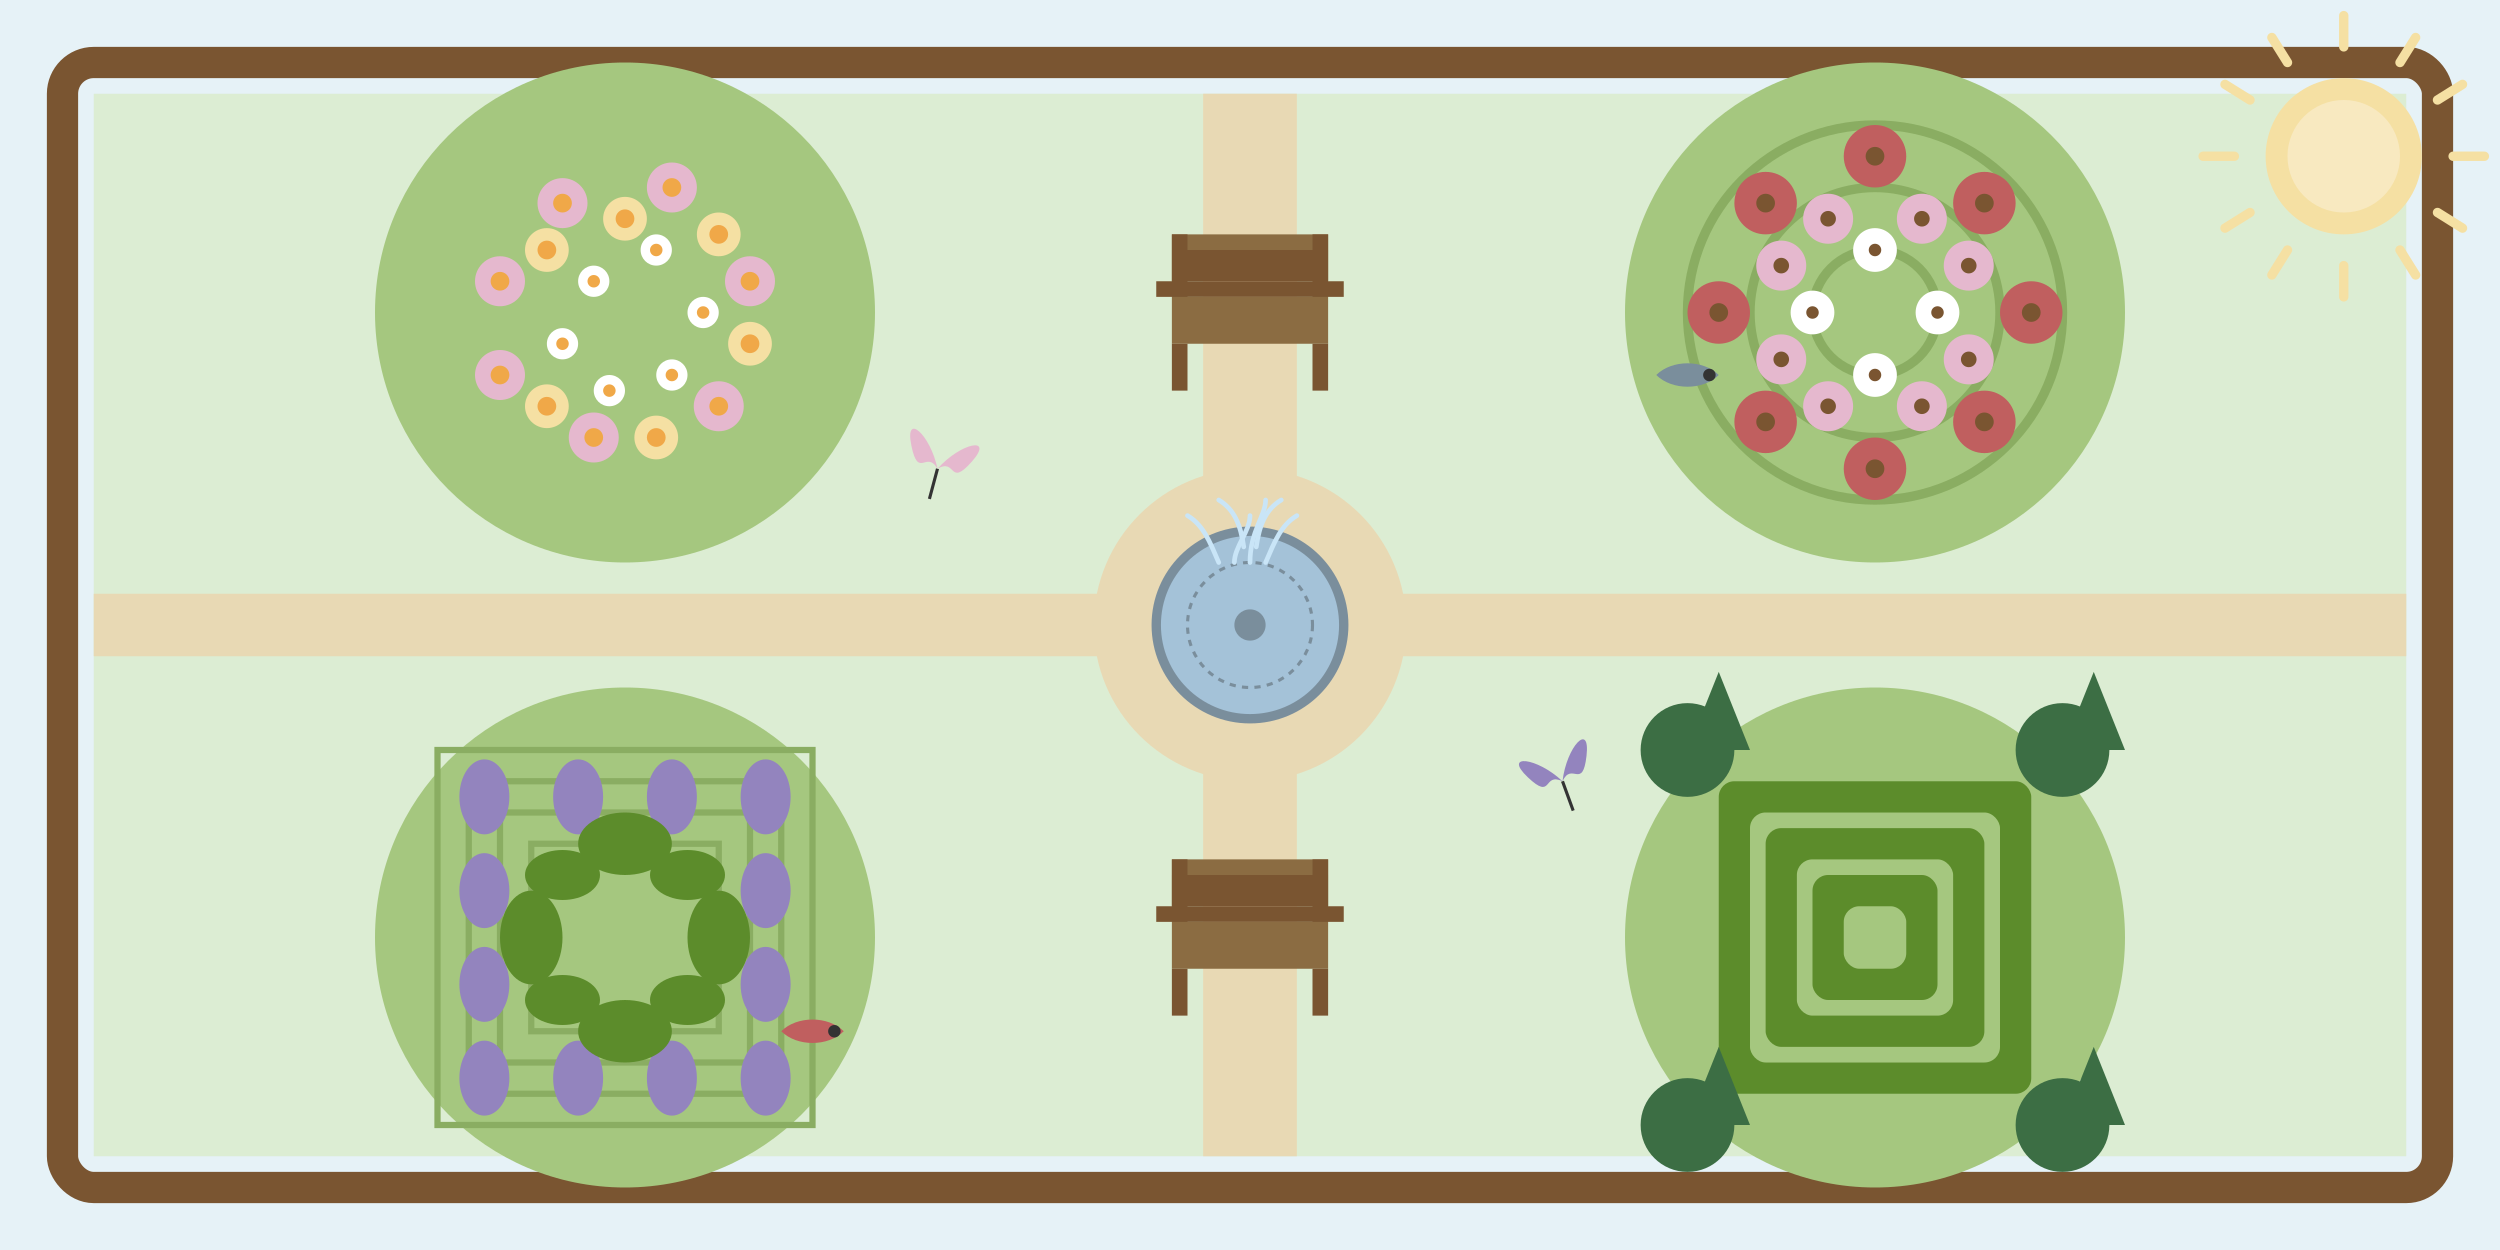 <svg width="800" height="400" xmlns="http://www.w3.org/2000/svg">
  <!-- Sky background -->
  <rect width="800" height="400" fill="#e6f2f7" />
  
  <!-- Garden border frame -->
  <rect x="20" y="20" width="760" height="360" fill="none" stroke="#7a5531" stroke-width="10" rx="10" ry="10" />
  
  <!-- Garden background with paths -->
  <rect x="30" y="30" width="740" height="340" fill="#dcedd3" />
  
  <!-- Garden paths -->
  <path d="M400,30 L400,370" fill="none" stroke="#e8d9b4" stroke-width="30" />
  <path d="M30,200 L770,200" fill="none" stroke="#e8d9b4" stroke-width="20" />
  <circle cx="400" cy="200" r="50" fill="#e8d9b4" />
  
  <!-- Central garden fountain -->
  <circle cx="400" cy="200" r="30" fill="#a4c2d8" stroke="#7a8e9c" stroke-width="3" />
  <circle cx="400" cy="200" r="5" fill="#7a8e9c" />
  <circle cx="400" cy="200" r="20" fill="none" stroke="#7a8e9c" stroke-width="1" stroke-dasharray="2,2" />
  
  <!-- Water splash from fountain -->
  <g fill="none" stroke="#c9e5f7" stroke-width="1.5" stroke-linecap="round">
    <path d="M395,180 C395,175 400,170 400,165" />
    <path d="M400,180 C400,170 405,165 405,160" />
    <path d="M405,180 C408,173 410,168 415,165" />
    <path d="M390,180 C387,173 385,168 380,165" />
    <path d="M398,175 C397,168 395,163 390,160" />
    <path d="M402,175 C403,168 405,163 410,160" />
  </g>
  
  <!-- Flower beds -->
  <!-- Top left garden -->
  <g transform="translate(200, 100)">
    <circle cx="0" cy="0" r="80" fill="#a5c77f" />
    
    <!-- Flowers in circular pattern -->
    <g>
      <!-- Pink flowers -->
      <g fill="#e5b8ce">
        <circle cx="-40" cy="-10" r="8" />
        <circle cx="-20" cy="-35" r="8" />
        <circle cx="15" cy="-40" r="8" />
        <circle cx="40" cy="-10" r="8" />
        <circle cx="30" cy="30" r="8" />
        <circle cx="-10" cy="40" r="8" />
        <circle cx="-40" cy="20" r="8" />
      </g>
      
      <!-- Yellow flowers -->
      <g fill="#f5e0a3">
        <circle cx="-25" cy="-20" r="7" />
        <circle cx="0" cy="-30" r="7" />
        <circle cx="30" cy="-25" r="7" />
        <circle cx="40" cy="10" r="7" />
        <circle cx="10" cy="40" r="7" />
        <circle cx="-25" cy="30" r="7" />
      </g>
      
      <!-- White flowers -->
      <g fill="#ffffff">
        <circle cx="-10" cy="-10" r="5" />
        <circle cx="10" cy="-20" r="5" />
        <circle cx="25" cy="0" r="5" />
        <circle cx="15" cy="20" r="5" />
        <circle cx="-5" cy="25" r="5" />
        <circle cx="-20" cy="10" r="5" />
      </g>
      
      <!-- Flower centers -->
      <g fill="#f0a848">
        <circle cx="-40" cy="-10" r="3" />
        <circle cx="-20" cy="-35" r="3" />
        <circle cx="15" cy="-40" r="3" />
        <circle cx="40" cy="-10" r="3" />
        <circle cx="30" cy="30" r="3" />
        <circle cx="-10" cy="40" r="3" />
        <circle cx="-40" cy="20" r="3" />
        <circle cx="-25" cy="-20" r="3" />
        <circle cx="0" cy="-30" r="3" />
        <circle cx="30" cy="-25" r="3" />
        <circle cx="40" cy="10" r="3" />
        <circle cx="10" cy="40" r="3" />
        <circle cx="-25" cy="30" r="3" />
        <circle cx="-10" cy="-10" r="2" />
        <circle cx="10" cy="-20" r="2" />
        <circle cx="25" cy="0" r="2" />
        <circle cx="15" cy="20" r="2" />
        <circle cx="-5" cy="25" r="2" />
        <circle cx="-20" cy="10" r="2" />
      </g>
    </g>
  </g>
  
  <!-- Top right garden -->
  <g transform="translate(600, 100)">
    <circle cx="0" cy="0" r="80" fill="#a5c77f" />
    
    <!-- Roses and structured plantings -->
    <g>
      <!-- Structured circular pattern -->
      <circle cx="0" cy="0" r="60" fill="none" stroke="#8aad62" stroke-width="3" />
      <circle cx="0" cy="0" r="40" fill="none" stroke="#8aad62" stroke-width="3" />
      <circle cx="0" cy="0" r="20" fill="none" stroke="#8aad62" stroke-width="3" />
      
      <!-- Red roses -->
      <g fill="#c05f5f">
        <circle cx="-50" cy="0" r="10" />
        <circle cx="-35" cy="-35" r="10" />
        <circle cx="0" cy="-50" r="10" />
        <circle cx="35" cy="-35" r="10" />
        <circle cx="50" cy="0" r="10" />
        <circle cx="35" cy="35" r="10" />
        <circle cx="0" cy="50" r="10" />
        <circle cx="-35" cy="35" r="10" />
      </g>
      
      <!-- Pink roses -->
      <g fill="#e5b8ce">
        <circle cx="-30" cy="-15" r="8" />
        <circle cx="-15" cy="-30" r="8" />
        <circle cx="15" cy="-30" r="8" />
        <circle cx="30" cy="-15" r="8" />
        <circle cx="30" cy="15" r="8" />
        <circle cx="15" cy="30" r="8" />
        <circle cx="-15" cy="30" r="8" />
        <circle cx="-30" cy="15" r="8" />
      </g>
      
      <!-- White roses -->
      <g fill="#ffffff">
        <circle cx="0" cy="-20" r="7" />
        <circle cx="20" cy="0" r="7" />
        <circle cx="0" cy="20" r="7" />
        <circle cx="-20" cy="0" r="7" />
      </g>
      
      <!-- Rose centers -->
      <g fill="#7a5531">
        <circle cx="-50" cy="0" r="3" />
        <circle cx="-35" cy="-35" r="3" />
        <circle cx="0" cy="-50" r="3" />
        <circle cx="35" cy="-35" r="3" />
        <circle cx="50" cy="0" r="3" />
        <circle cx="35" cy="35" r="3" />
        <circle cx="0" cy="50" r="3" />
        <circle cx="-35" cy="35" r="3" />
        <circle cx="-30" cy="-15" r="2.5" />
        <circle cx="-15" cy="-30" r="2.5" />
        <circle cx="15" cy="-30" r="2.5" />
        <circle cx="30" cy="-15" r="2.5" />
        <circle cx="30" cy="15" r="2.5" />
        <circle cx="15" cy="30" r="2.5" />
        <circle cx="-15" cy="30" r="2.5" />
        <circle cx="-30" cy="15" r="2.5" />
        <circle cx="0" cy="-20" r="2" />
        <circle cx="20" cy="0" r="2" />
        <circle cx="0" cy="20" r="2" />
        <circle cx="-20" cy="0" r="2" />
      </g>
    </g>
  </g>
  
  <!-- Bottom left garden -->
  <g transform="translate(200, 300)">
    <circle cx="0" cy="0" r="80" fill="#a5c77f" />
    
    <!-- Herb garden with lavender -->
    <g>
      <!-- Structured herb garden pattern -->
      <rect x="-60" y="-60" width="120" height="120" fill="none" stroke="#8aad62" stroke-width="2" />
      <rect x="-50" y="-50" width="100" height="100" fill="none" stroke="#8aad62" stroke-width="2" />
      <rect x="-40" y="-40" width="80" height="80" fill="none" stroke="#8aad62" stroke-width="2" />
      <rect x="-30" y="-30" width="60" height="60" fill="none" stroke="#8aad62" stroke-width="2" />
      
      <!-- Purple lavender -->
      <g fill="#9384be">
        <ellipse cx="-45" cy="-45" rx="8" ry="12" />
        <ellipse cx="-15" cy="-45" rx="8" ry="12" />
        <ellipse cx="15" cy="-45" rx="8" ry="12" />
        <ellipse cx="45" cy="-45" rx="8" ry="12" />
        
        <ellipse cx="-45" cy="-15" rx="8" ry="12" />
        <ellipse cx="45" cy="-15" rx="8" ry="12" />
        
        <ellipse cx="-45" cy="15" rx="8" ry="12" />
        <ellipse cx="45" cy="15" rx="8" ry="12" />
        
        <ellipse cx="-45" cy="45" rx="8" ry="12" />
        <ellipse cx="-15" cy="45" rx="8" ry="12" />
        <ellipse cx="15" cy="45" rx="8" ry="12" />
        <ellipse cx="45" cy="45" rx="8" ry="12" />
      </g>
      
      <!-- Green herb foliage -->
      <g fill="#5c8c2b">
        <ellipse cx="0" cy="-30" rx="15" ry="10" />
        <ellipse cx="-30" cy="0" rx="10" ry="15" />
        <ellipse cx="30" cy="0" rx="10" ry="15" />
        <ellipse cx="0" cy="30" rx="15" ry="10" />
        
        <ellipse cx="-20" cy="-20" rx="12" ry="8" />
        <ellipse cx="20" cy="-20" rx="12" ry="8" />
        <ellipse cx="-20" cy="20" rx="12" ry="8" />
        <ellipse cx="20" cy="20" rx="12" ry="8" />
      </g>
    </g>
  </g>
  
  <!-- Bottom right garden -->
  <g transform="translate(600, 300)">
    <circle cx="0" cy="0" r="80" fill="#a5c77f" />
    
    <!-- English hedges and topiary -->
    <g>
      <!-- Box hedges in pattern -->
      <rect x="-50" y="-50" width="100" height="100" fill="#5c8c2b" rx="5" ry="5" />
      <rect x="-40" y="-40" width="80" height="80" fill="#a5c77f" rx="5" ry="5" />
      <rect x="-35" y="-35" width="70" height="70" fill="#5c8c2b" rx="5" ry="5" />
      <rect x="-25" y="-25" width="50" height="50" fill="#a5c77f" rx="5" ry="5" />
      <rect x="-20" y="-20" width="40" height="40" fill="#5c8c2b" rx="5" ry="5" />
      <rect x="-10" y="-10" width="20" height="20" fill="#a5c77f" rx="5" ry="5" />
      
      <!-- Topiary shapes -->
      <circle cx="-60" cy="-60" r="15" fill="#3c6e44" />
      <circle cx="60" cy="-60" r="15" fill="#3c6e44" />
      <circle cx="-60" cy="60" r="15" fill="#3c6e44" />
      <circle cx="60" cy="60" r="15" fill="#3c6e44" />
      
      <!-- Ornamental shapes (cones) -->
      <path d="M-60,-60 L-50,-85 L-40,-60 Z" fill="#3c6e44" />
      <path d="M60,-60 L70,-85 L80,-60 Z" fill="#3c6e44" />
      <path d="M-60,60 L-50,35 L-40,60 Z" fill="#3c6e44" />
      <path d="M60,60 L70,35 L80,60 Z" fill="#3c6e44" />
    </g>
  </g>
  
  <!-- Garden bench -->
  <g transform="translate(400, 300)">
    <!-- Bench frame -->
    <rect x="-30" y="-10" width="60" height="5" fill="#7a5531" />
    <rect x="-25" y="-5" width="50" height="15" fill="#8b6c42" />
    
    <!-- Bench legs -->
    <rect x="-25" y="10" width="5" height="15" fill="#7a5531" />
    <rect x="20" y="10" width="5" height="15" fill="#7a5531" />
    
    <!-- Bench back -->
    <rect x="-25" y="-25" width="50" height="5" fill="#8b6c42" />
    <rect x="-25" y="-20" width="50" height="10" fill="#7a5531" />
    
    <!-- Bench support -->
    <rect x="-25" y="-25" width="5" height="20" fill="#7a5531" />
    <rect x="20" y="-25" width="5" height="20" fill="#7a5531" />
  </g>
  
  <!-- Garden bench -->
  <g transform="translate(400, 100)">
    <!-- Bench frame -->
    <rect x="-30" y="-10" width="60" height="5" fill="#7a5531" />
    <rect x="-25" y="-5" width="50" height="15" fill="#8b6c42" />
    
    <!-- Bench legs -->
    <rect x="-25" y="10" width="5" height="15" fill="#7a5531" />
    <rect x="20" y="10" width="5" height="15" fill="#7a5531" />
    
    <!-- Bench back -->
    <rect x="-25" y="-25" width="50" height="5" fill="#8b6c42" />
    <rect x="-25" y="-20" width="50" height="10" fill="#7a5531" />
    
    <!-- Bench support -->
    <rect x="-25" y="-25" width="5" height="20" fill="#7a5531" />
    <rect x="20" y="-25" width="5" height="20" fill="#7a5531" />
  </g>
  
  <!-- Butterfly -->
  <g transform="translate(300, 150) rotate(15)">
    <path d="M0,0 C5,-10 15,-15 10,-5 C5,5 5,-5 0,0" fill="#e5b8ce" />
    <path d="M0,0 C-5,-10 -15,-15 -10,-5 C-5,5 -5,-5 0,0" fill="#e5b8ce" />
    <line x1="0" y1="0" x2="0" y2="10" stroke="#333" stroke-width="1" />
  </g>
  
  <!-- Butterfly -->
  <g transform="translate(500, 250) rotate(-20)">
    <path d="M0,0 C5,-10 15,-15 10,-5 C5,5 5,-5 0,0" fill="#9384be" />
    <path d="M0,0 C-5,-10 -15,-15 -10,-5 C-5,5 -5,-5 0,0" fill="#9384be" />
    <line x1="0" y1="0" x2="0" y2="10" stroke="#333" stroke-width="1" />
  </g>
  
  <!-- Bird -->
  <g transform="translate(530, 120)">
    <path d="M0,0 C5,-5 15,-5 20,0 C15,5 5,5 0,0 Z" fill="#7a8e9c" />
    <circle cx="17" cy="0" r="2" fill="#333" />
  </g>
  
  <!-- Bird -->
  <g transform="translate(250, 330)">
    <path d="M0,0 C5,-5 15,-5 20,0 C15,5 5,5 0,0 Z" fill="#c05f5f" />
    <circle cx="17" cy="0" r="2" fill="#333" />
  </g>
  
  <!-- Sun rays -->
  <g transform="translate(750, 50)">
    <circle cx="0" cy="0" r="25" fill="#f5e0a3" />
    <circle cx="0" cy="0" r="18" fill="#f8e9c0" />
    
    <!-- Rays -->
    <g stroke="#f5e0a3" stroke-width="3" stroke-linecap="round">
      <line x1="0" y1="-35" x2="0" y2="-45" />
      <line x1="18" y1="-30" x2="23" y2="-38" />
      <line x1="30" y1="-18" x2="38" y2="-23" />
      <line x1="35" y1="0" x2="45" y2="0" />
      <line x1="30" y1="18" x2="38" y2="23" />
      <line x1="18" y1="30" x2="23" y2="38" />
      <line x1="0" y1="35" x2="0" y2="45" />
      <line x1="-18" y1="30" x2="-23" y2="38" />
      <line x1="-30" y1="18" x2="-38" y2="23" />
      <line x1="-35" y1="0" x2="-45" y2="0" />
      <line x1="-30" y1="-18" x2="-38" y2="-23" />
      <line x1="-18" y1="-30" x2="-23" y2="-38" />
    </g>
  </g>
</svg>
